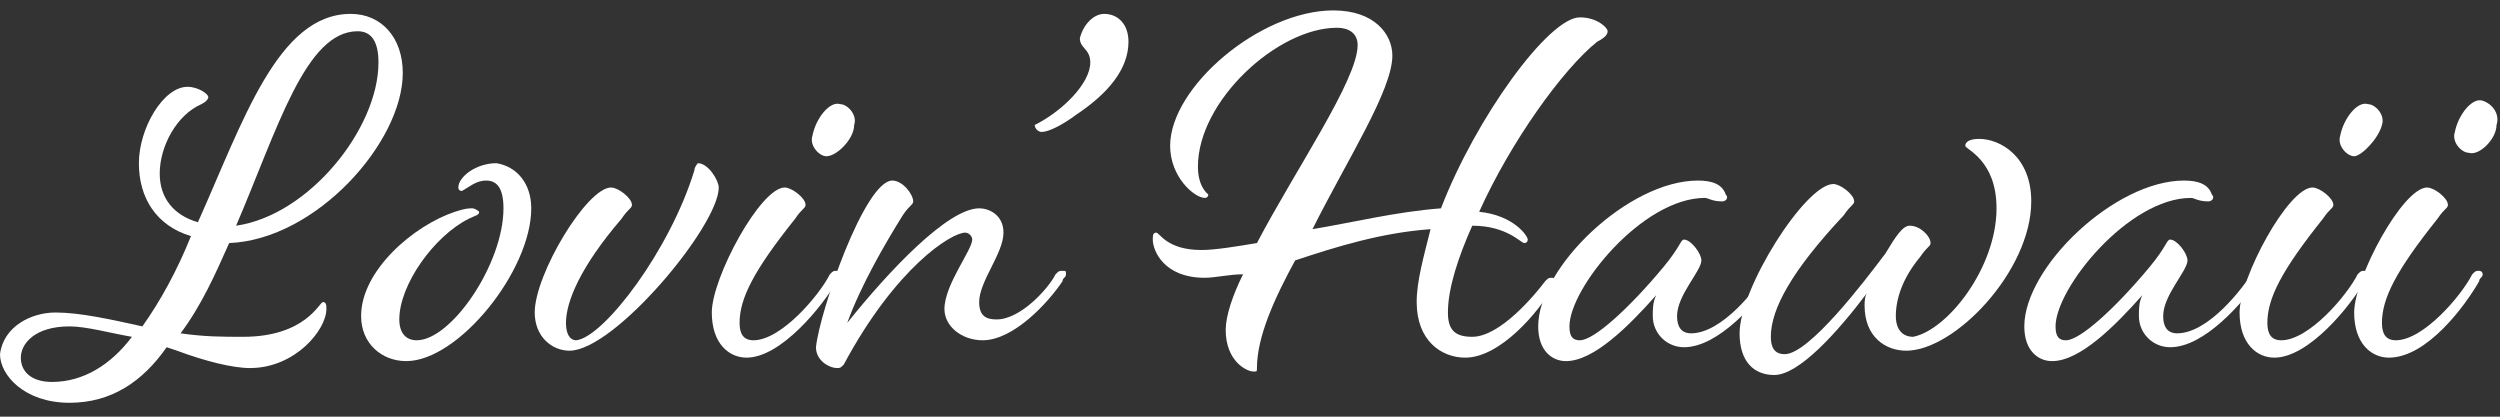 <?xml version="1.0" encoding="utf-8"?>
<!-- Generator: Adobe Illustrator 27.9.6, SVG Export Plug-In . SVG Version: 9.03 Build 54986)  -->
<svg version="1.1" id="レイヤー_1" xmlns="http://www.w3.org/2000/svg" xmlns:xlink="http://www.w3.org/1999/xlink" x="0px"
	 y="0px" viewBox="0 0 72 12" style="enable-background:new 0 0 72 12;" xml:space="preserve">
<rect x="0" y="0" width="72" height="12" fill="#333333" stroke="none"/>
<style type="text/css">
	.st0{fill:#FFFFFF;}
	.st1{fill:none;}
</style>
<g>
	<path class="st0" d="M7,9.7c1.8,0,2.2-1,2.3-1c0.1,0,0.1,0.1,0.1,0.2c0,0.6-0.9,1.7-2.2,1.7c-0.5,0-1.3-0.2-2.1-0.5l-0.3-0.1
		C4.1,11,3.2,11.6,2,11.6c-1.3,0-2-0.8-2-1.4C0.1,9.4,0.9,9,1.6,9c0.7,0,1.6,0.2,2.5,0.4c0.5-0.7,1-1.6,1.4-2.6C4.5,6.5,4,5.7,4,4.7
		c0-1,0.7-2.2,1.4-2.2c0.3,0,0.6,0.2,0.6,0.3c0,0,0,0.1-0.2,0.2C5.1,3.3,4.6,4.2,4.6,5c0,0.7,0.4,1.2,1.1,1.4C7,3.5,8,0.4,10.1,0.4
		c0.9,0,1.5,0.7,1.5,1.7c0,2-2.5,4.8-5,4.9C6.2,7.9,5.8,8.8,5.2,9.6C5.9,9.7,6.4,9.7,7,9.7z M0.6,10.3c0,0.4,0.3,0.7,0.9,0.7
		c0.9,0,1.7-0.5,2.3-1.3C3.2,9.6,2.5,9.4,2,9.4C1,9.4,0.6,9.9,0.6,10.3z M10.3,0.9C8.8,0.9,8,3.7,6.8,6.5c2.1-0.3,4.1-2.8,4.1-4.7
		C10.9,1.2,10.7,0.9,10.3,0.9z"/>
	<path class="st0" d="M15.3,6c0,1.8-2.1,4.4-3.6,4.4c-0.7,0-1.3-0.5-1.3-1.3c0-1.3,1.5-2.6,2.7-3C13.4,6,13.5,6,13.6,6
		c0.1,0,0.2,0.1,0.2,0.1c0,0.1-0.1,0.1-0.3,0.2c-1,0.5-2,1.9-2,2.9c0,0.4,0.2,0.6,0.5,0.6c1,0,2.5-2.2,2.5-3.8
		c0-0.6-0.2-0.8-0.5-0.8c-0.3,0-0.5,0.2-0.7,0.3c0,0-0.1,0-0.1-0.1c0-0.3,0.5-0.7,1.1-0.7C14.9,4.8,15.3,5.3,15.3,6z"/>
	<path class="st0" d="M20,4.9c0-0.1,0.1-0.2,0.1-0.2c0.3,0,0.6,0.5,0.6,0.7c0,1.1-3,4.7-4.3,4.7c-0.5,0-1-0.4-1-1.1
		c0-1.1,1.5-3.6,2.2-3.6c0.2,0,0.6,0.3,0.6,0.5c0,0.1-0.1,0.1-0.3,0.4c-1.2,1.4-1.6,2.4-1.6,3c0,0.3,0.1,0.5,0.3,0.5
		C17.4,9.7,19.3,7.2,20,4.9z"/>
	<path class="st0" d="M21.5,10.3c-0.5,0-1-0.4-1-1.3c0-1,1.4-3.6,2.1-3.6c0.2,0,0.6,0.3,0.6,0.5c0,0.1-0.1,0.1-0.3,0.4
		c-1.2,1.5-1.6,2.3-1.6,3c0,0.3,0.1,0.5,0.4,0.5c0.8,0,1.9-1.3,2.2-1.9c0.1-0.1,0.1-0.1,0.2-0.1s0.1,0,0.1,0.1
		c0,0.1-0.1,0.1-0.1,0.2C23.7,8.8,22.5,10.3,21.5,10.3z M24.6,3.6c0.1-0.3-0.2-0.6-0.4-0.6c-0.3-0.1-0.7,0.4-0.8,0.9
		c-0.1,0.3,0.2,0.6,0.4,0.6C24.1,4.5,24.6,4,24.6,3.6z"/>
	<path class="st0" d="M25.7,5.2c0.3,0,0.6,0.4,0.6,0.6c0,0.1-0.1,0.1-0.3,0.4c-0.5,0.8-1.2,2-1.6,3.1C25.6,7.8,27.3,6,28.2,6
		c0.3,0,0.7,0.2,0.7,0.7c0,0.6-0.7,1.4-0.7,2c0,0.4,0.2,0.5,0.5,0.5c0.7,0,1.5-0.9,1.7-1.3c0.1-0.1,0.1-0.1,0.2-0.1s0.1,0,0.1,0.1
		c0,0.1-0.1,0.1-0.1,0.2c-0.4,0.6-1.4,1.7-2.3,1.7c-0.6,0-1.1-0.4-1.1-0.9c0-0.7,0.8-1.7,0.8-2c0-0.1-0.1-0.2-0.2-0.2
		c-0.4,0-2,1-3.5,3.8c-0.1,0.1-0.1,0.1-0.2,0.1c-0.2,0-0.6-0.2-0.6-0.6C23.6,9,24.9,5.2,25.7,5.2z"/>
	<path class="st0" d="M31.8,0.4c0.4,0,0.7,0.3,0.7,0.8c0,0.8-0.6,1.5-1.5,2.1c-0.4,0.3-0.8,0.5-1,0.5c-0.1,0-0.2-0.1-0.2-0.2
		c0.8-0.4,1.6-1.2,1.6-1.8c0-0.4-0.3-0.4-0.3-0.7C31.2,0.7,31.5,0.4,31.8,0.4z"/>
	<path class="st0" d="M44.5,8.1c0.1-0.1,0.1-0.1,0.2-0.1c0,0,0.1,0,0.1,0.1s-0.1,0.1-0.1,0.2c-0.4,0.7-1.5,2-2.5,2
		c-0.7,0-1.4-0.5-1.4-1.6c0-0.6,0.2-1.3,0.4-2.1c-1.4,0.1-2.7,0.5-3.9,0.9c-0.6,1.1-1.1,2.2-1.1,3.1c0,0.1,0,0.1-0.1,0.1
		c-0.2,0-0.8-0.3-0.8-1.2c0-0.4,0.2-1,0.5-1.6C35.4,7.9,35,8,34.7,8c-1.2,0-1.5-0.8-1.5-1.1c0-0.1,0-0.2,0.1-0.2
		c0.1,0,0.3,0.5,1.3,0.5c0.4,0,1-0.1,1.6-0.2c1.1-2.1,2.9-4.7,2.9-5.7c0-0.3-0.2-0.5-0.6-0.5c-1.7,0-4,2.1-4,4
		c0,0.6,0.3,0.8,0.3,0.8c0,0,0,0.1-0.1,0.1c-0.3,0-1-0.6-1-1.5c0-1.7,2.6-3.9,4.7-3.9c1.2,0,1.7,0.7,1.7,1.3c0,1-1.3,3-2.3,5
		c1.2-0.2,2.4-0.5,3.7-0.6c1-2.6,3.1-5.5,4-5.5c0.5,0,0.8,0.3,0.8,0.4c0,0.1-0.1,0.2-0.3,0.3c-1,0.8-2.5,2.9-3.4,4.9
		c1,0.1,1.4,0.7,1.4,0.8c0,0,0,0.1-0.1,0.1c-0.1,0-0.5-0.5-1.5-0.5C42,7.4,41.7,8.3,41.7,9c0,0.5,0.2,0.7,0.7,0.7
		C43.2,9.7,44.2,8.5,44.5,8.1z"/>
	<path class="st0" d="M49.1,5.7c-1.8,0-3.9,2.6-3.9,3.7c0,0.3,0.1,0.4,0.3,0.4c0.4,0,1.4-0.9,2.4-2.1c0.5-0.6,0.5-0.8,0.6-0.8
		c0.2,0,0.5,0.4,0.5,0.6c0,0.3-0.7,1-0.7,1.6c0,0.4,0.2,0.5,0.4,0.5c0.9,0,1.9-1.3,2.2-1.8c0.1-0.1,0.1-0.1,0.2-0.1
		c0,0,0.1,0,0.1,0.1c0,0.1,0,0.1-0.1,0.2c-0.5,0.7-1.6,2-2.6,2c-0.5,0-0.9-0.4-0.9-0.9c0-0.2,0-0.4,0.1-0.6
		c-0.8,0.9-1.8,1.9-2.6,1.9c-0.4,0-0.8-0.3-0.8-1c0-1.7,2.6-4.2,4.6-4.2c0.4,0,0.7,0.1,0.8,0.4c0.1,0.1,0,0.2-0.1,0.2
		C49.3,5.8,49.2,5.7,49.1,5.7z"/>
	<path class="st0" d="M57.5,6c0-1.4-0.9-1.7-0.9-1.8C56.6,4.1,56.7,4,57,4c0.6,0,1.5,0.5,1.5,1.8c0,2-2.2,4.3-3.6,4.3
		c-0.6,0-1.2-0.4-1.2-1.3c0-0.1,0-0.3,0.1-0.4c-0.9,1.2-2,2.4-2.7,2.4c-0.6,0-1-0.4-1-1.2c0-1.3,1.9-4.3,2.7-4.3
		c0.2,0,0.6,0.3,0.6,0.5c0,0.1-0.1,0.1-0.3,0.4C51.6,7.8,51,8.9,51,9.7c0,0.3,0.1,0.5,0.4,0.5c0.7,0,2.3-2.1,2.9-2.9
		c0.3-0.5,0.5-0.8,0.7-0.8c0.3,0,0.6,0.3,0.6,0.5c0,0.1-0.1,0.1-0.3,0.4c-0.5,0.6-0.7,1.2-0.7,1.7c0,0.4,0.2,0.6,0.5,0.6
		C56.1,9.5,57.5,7.7,57.5,6z"/>
	<path class="st0" d="M63.1,5.7c-1.8,0-3.9,2.6-3.9,3.7c0,0.3,0.1,0.4,0.3,0.4c0.4,0,1.4-0.9,2.4-2.1c0.5-0.6,0.5-0.8,0.6-0.8
		c0.2,0,0.5,0.4,0.5,0.6c0,0.3-0.7,1-0.7,1.6c0,0.4,0.2,0.5,0.4,0.5c0.9,0,1.9-1.3,2.2-1.8c0.1-0.1,0.1-0.1,0.2-0.1
		c0,0,0.1,0,0.1,0.1c0,0.1,0,0.1-0.1,0.2c-0.5,0.7-1.6,2-2.6,2c-0.5,0-0.9-0.4-0.9-0.9c0-0.2,0-0.4,0.1-0.6
		c-0.8,0.9-1.8,1.9-2.6,1.9c-0.4,0-0.8-0.3-0.8-1c0-1.7,2.6-4.2,4.6-4.2c0.4,0,0.7,0.1,0.8,0.4c0.1,0.1,0,0.2-0.1,0.2
		C63.3,5.8,63.2,5.7,63.1,5.7z"/>
	<path class="st0" d="M65.5,10.3c-0.5,0-1-0.4-1-1.3c0-1,1.4-3.6,2.1-3.6c0.2,0,0.6,0.3,0.6,0.5c0,0.1-0.1,0.1-0.3,0.4
		c-1.2,1.5-1.6,2.3-1.6,3c0,0.3,0.1,0.5,0.4,0.5c0.8,0,1.9-1.3,2.2-1.9c0.1-0.1,0.1-0.1,0.2-0.1c0,0,0.1,0,0.1,0.1
		c0,0.1-0.1,0.1-0.1,0.2C67.7,8.8,66.5,10.3,65.5,10.3z M68.6,3.6c0.1-0.3-0.2-0.6-0.4-0.6c-0.3-0.1-0.7,0.4-0.8,0.9
		c-0.1,0.3,0.2,0.6,0.4,0.6C68,4.5,68.5,4,68.6,3.6z"/>
	<path class="st0" d="M68.8,10.3c-0.5,0-1-0.4-1-1.3c0-1,1.4-3.6,2.1-3.6c0.2,0,0.6,0.3,0.6,0.5c0,0.1-0.1,0.1-0.3,0.4
		c-1.2,1.5-1.6,2.3-1.6,3c0,0.3,0.1,0.5,0.4,0.5c0.8,0,1.9-1.3,2.2-1.9c0.1-0.1,0.1-0.1,0.2-0.1c0,0,0.1,0,0.1,0.1
		c0,0.1-0.1,0.1-0.1,0.2C71,8.8,69.9,10.3,68.8,10.3z M71.9,3.6C72,3.3,71.8,3,71.5,2.9c-0.3-0.1-0.7,0.4-0.8,0.9
		c-0.1,0.3,0.2,0.6,0.4,0.6C71.4,4.5,71.9,4,71.9,3.6z"/>
</g>
<rect class="st1" width="72" height="12"/>
</svg>
